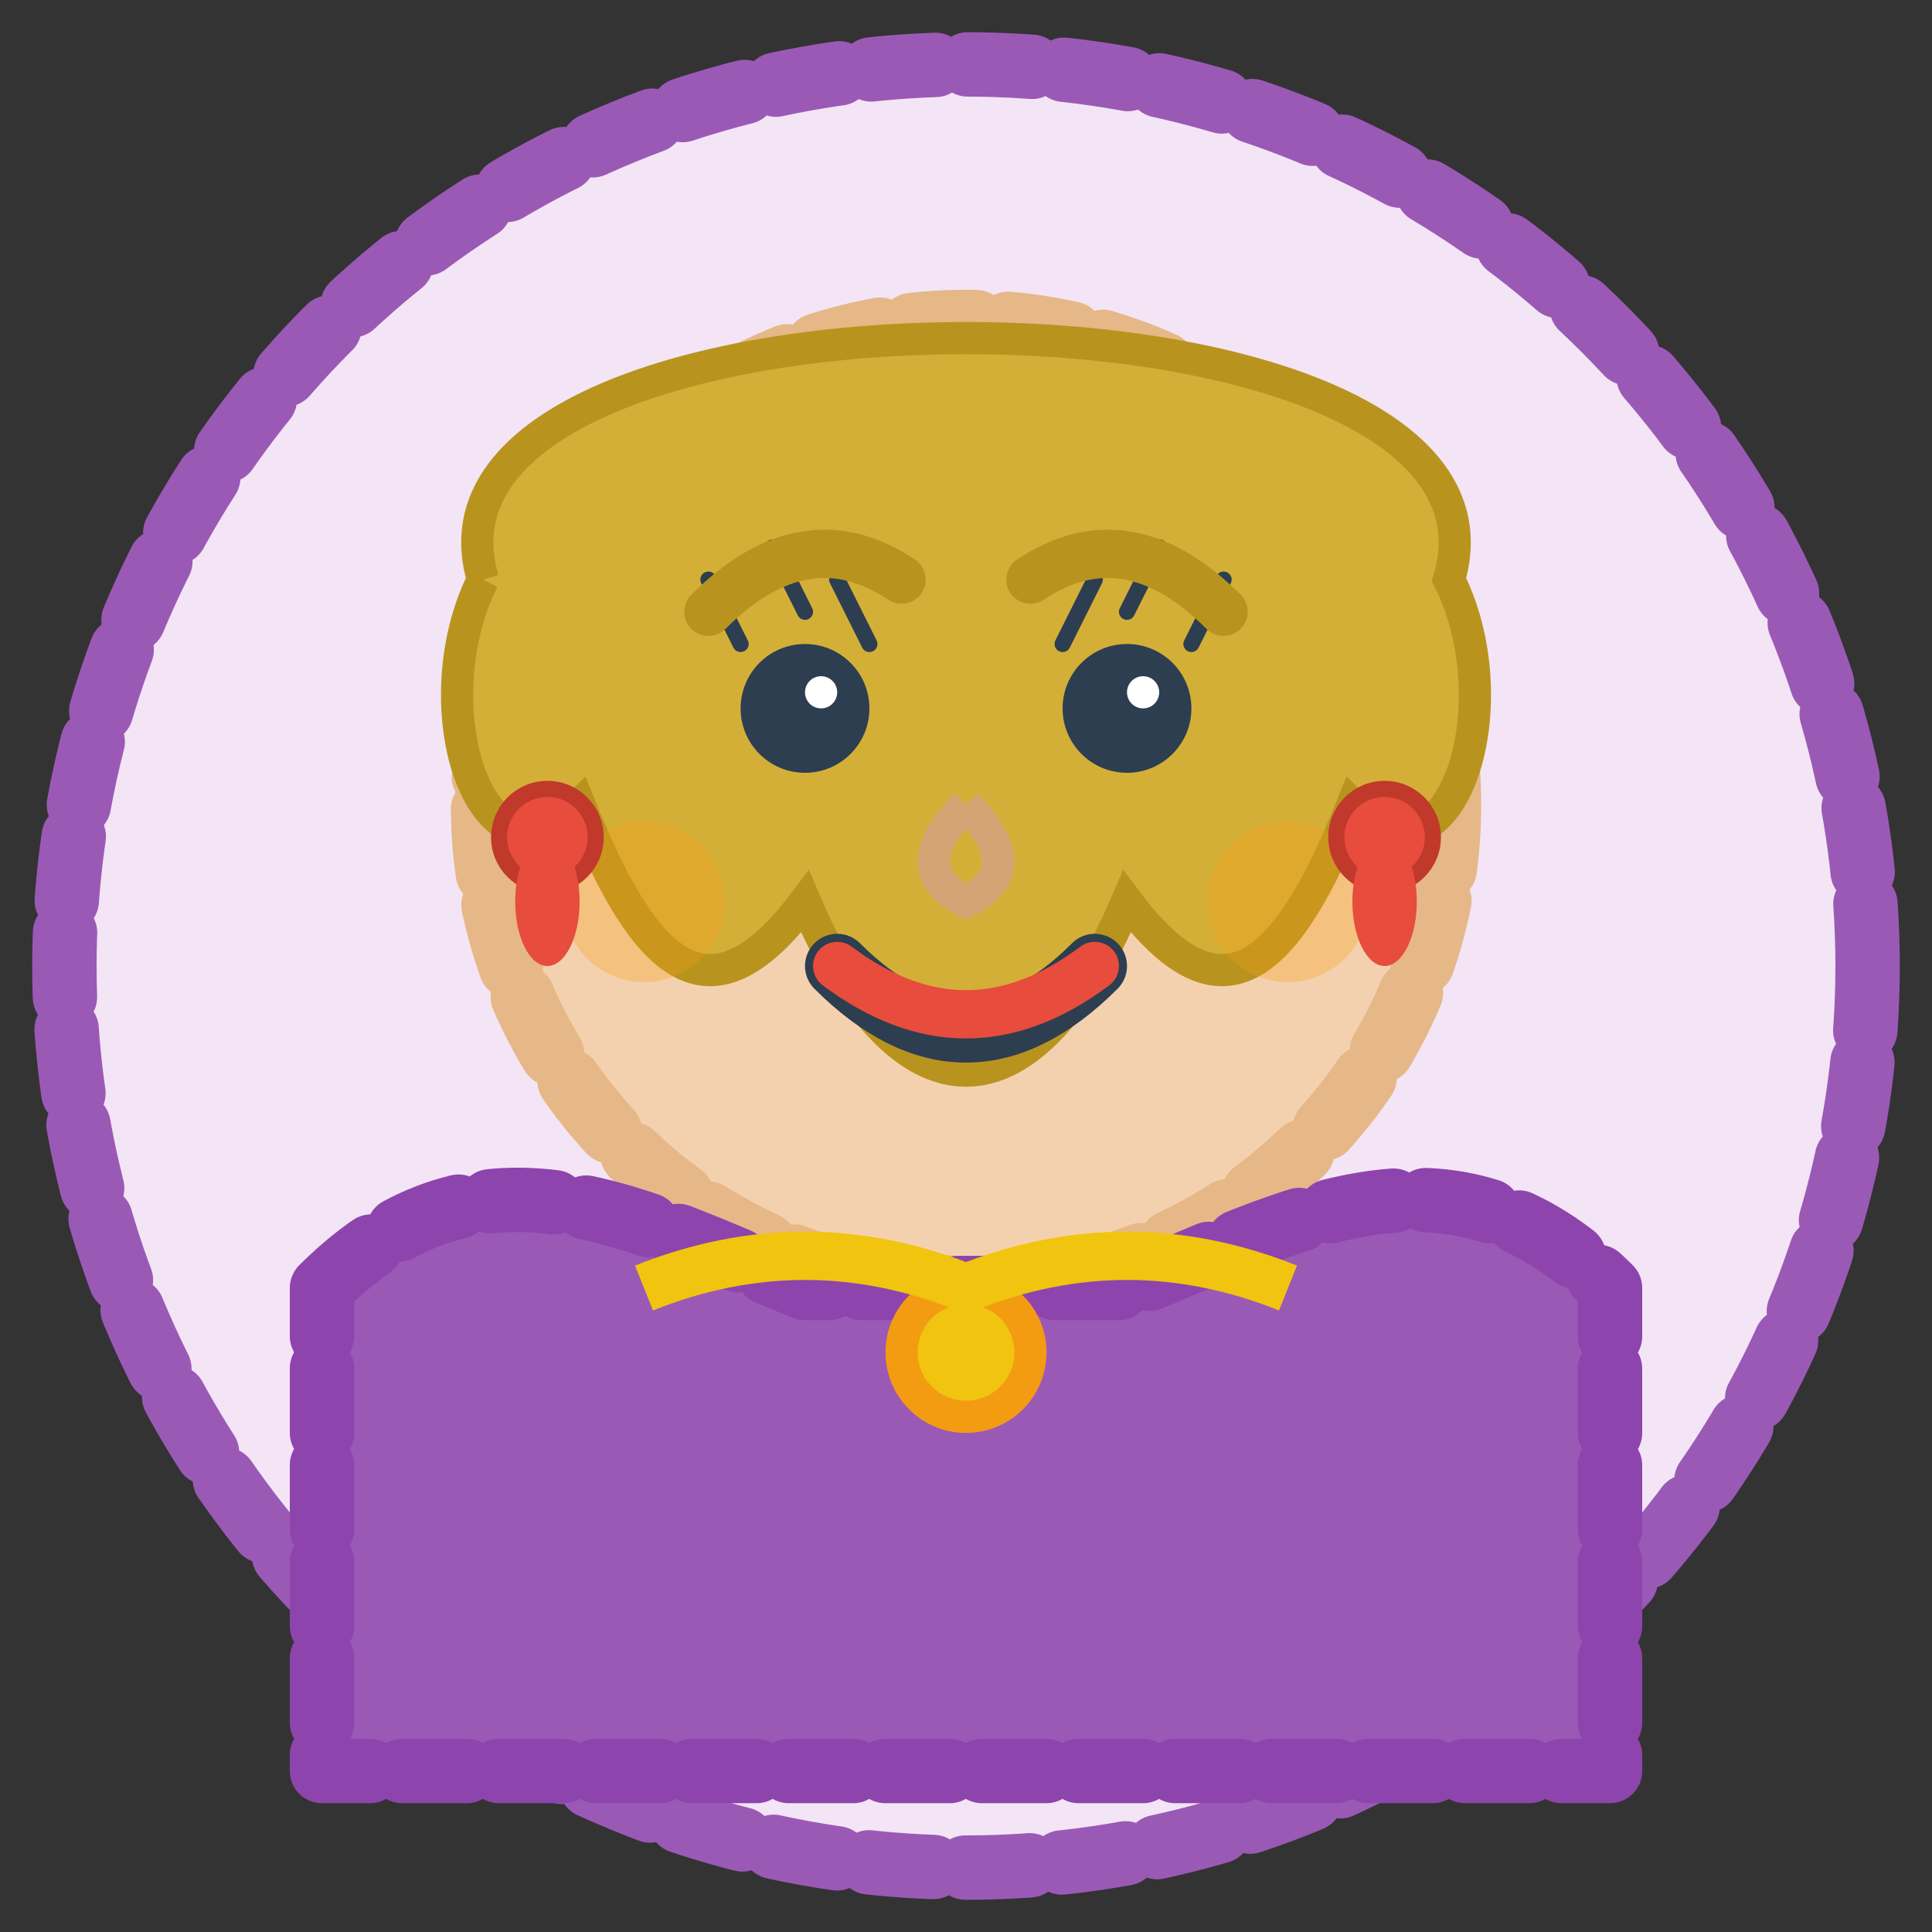 <svg width="60" height="60" viewBox="0 0 60 60" fill="none" xmlns="http://www.w3.org/2000/svg">
  <rect x="0" y="0" width="60" height="60" fill="#333333" stroke="none"/>
  <defs>
    <style>
      .hand-drawn { 
        stroke-dasharray: 2,1; 
        stroke-linecap: round; 
        stroke-linejoin: round; 
      }
    </style>
  </defs>
  
  <!-- Background circle -->
  <circle cx="30" cy="30" r="28" fill="#f3e5f5" stroke="#9b59b6" stroke-width="2" class="hand-drawn"/>
  
  <!-- Face -->
  <circle cx="30" cy="25" r="15" fill="#f4d1ae" stroke="#e6b887" stroke-width="2" class="hand-drawn"/>
  
  <!-- Hair (longer, feminine style) -->
  <path d="M15 18 C12 8, 48 8, 45 18 C47 22, 45 28, 42 25 C40 30, 38 32, 35 28 C32 35, 28 35, 25 28 C22 32, 20 30, 18 25 C15 28, 13 22, 15 18" 
        fill="#d4af37" stroke="#b8941f" stroke-width="1"/>
  
  <!-- Eyes -->
  <circle cx="25" cy="22" r="2" fill="#2c3e50"/>
  <circle cx="35" cy="22" r="2" fill="#2c3e50"/>
  <circle cx="25.5" cy="21.5" r="0.5" fill="#ffffff"/>
  <circle cx="35.5" cy="21.5" r="0.5" fill="#ffffff"/>
  
  <!-- Eyelashes -->
  <path d="M23 20 L22 18 M25 19 L24 17 M27 20 L26 18" stroke="#2c3e50" stroke-width="0.5" stroke-linecap="round"/>
  <path d="M33 20 L34 18 M35 19 L36 17 M37 20 L38 18" stroke="#2c3e50" stroke-width="0.5" stroke-linecap="round"/>
  
  <!-- Eyebrows (shaped) -->
  <path d="M22 19 Q25 16 28 18" stroke="#b8941f" stroke-width="1.5" fill="none" stroke-linecap="round"/>
  <path d="M32 18 Q35 16 38 19" stroke="#b8941f" stroke-width="1.5" fill="none" stroke-linecap="round"/>
  
  <!-- Nose -->
  <path d="M30 25 Q28 27 30 28 Q32 27 30 25" stroke="#d4a574" stroke-width="1" fill="none"/>
  
  <!-- Mouth (warm smile) -->
  <path d="M26 30 Q30 34 34 30" stroke="#2c3e50" stroke-width="2" fill="none" stroke-linecap="round"/>
  
  <!-- Lipstick -->
  <path d="M26 30 Q30 33 34 30" stroke="#e74c3c" stroke-width="1.5" fill="none" stroke-linecap="round"/>
  
  <!-- Cheeks (blushing) -->
  <circle cx="20" cy="28" r="2.5" fill="#f39c12" opacity="0.3"/>
  <circle cx="40" cy="28" r="2.5" fill="#f39c12" opacity="0.3"/>
  
  <!-- Shoulders/clothing -->
  <path d="M10 40 C15 35, 20 38, 25 40 L35 40 C40 38, 45 35, 50 40 L50 55 L10 55 Z" 
        fill="#9b59b6" stroke="#8e44ad" stroke-width="2" class="hand-drawn"/>
  
  <!-- Necklace -->
  <circle cx="30" cy="42" r="2" fill="#f1c40f" stroke="#f39c12" stroke-width="1"/>
  <path d="M20 40 Q25 38 30 40 Q35 38 40 40" stroke="#f1c40f" stroke-width="1.5" fill="none"/>
  
  <!-- Earrings -->
  <circle cx="17" cy="26" r="1.5" fill="#e74c3c" stroke="#c0392b" stroke-width="0.5"/>
  <circle cx="43" cy="26" r="1.5" fill="#e74c3c" stroke="#c0392b" stroke-width="0.5"/>
  <ellipse cx="17" cy="28" rx="1" ry="2" fill="#e74c3c"/>
  <ellipse cx="43" cy="28" rx="1" ry="2" fill="#e74c3c"/>
</svg>
